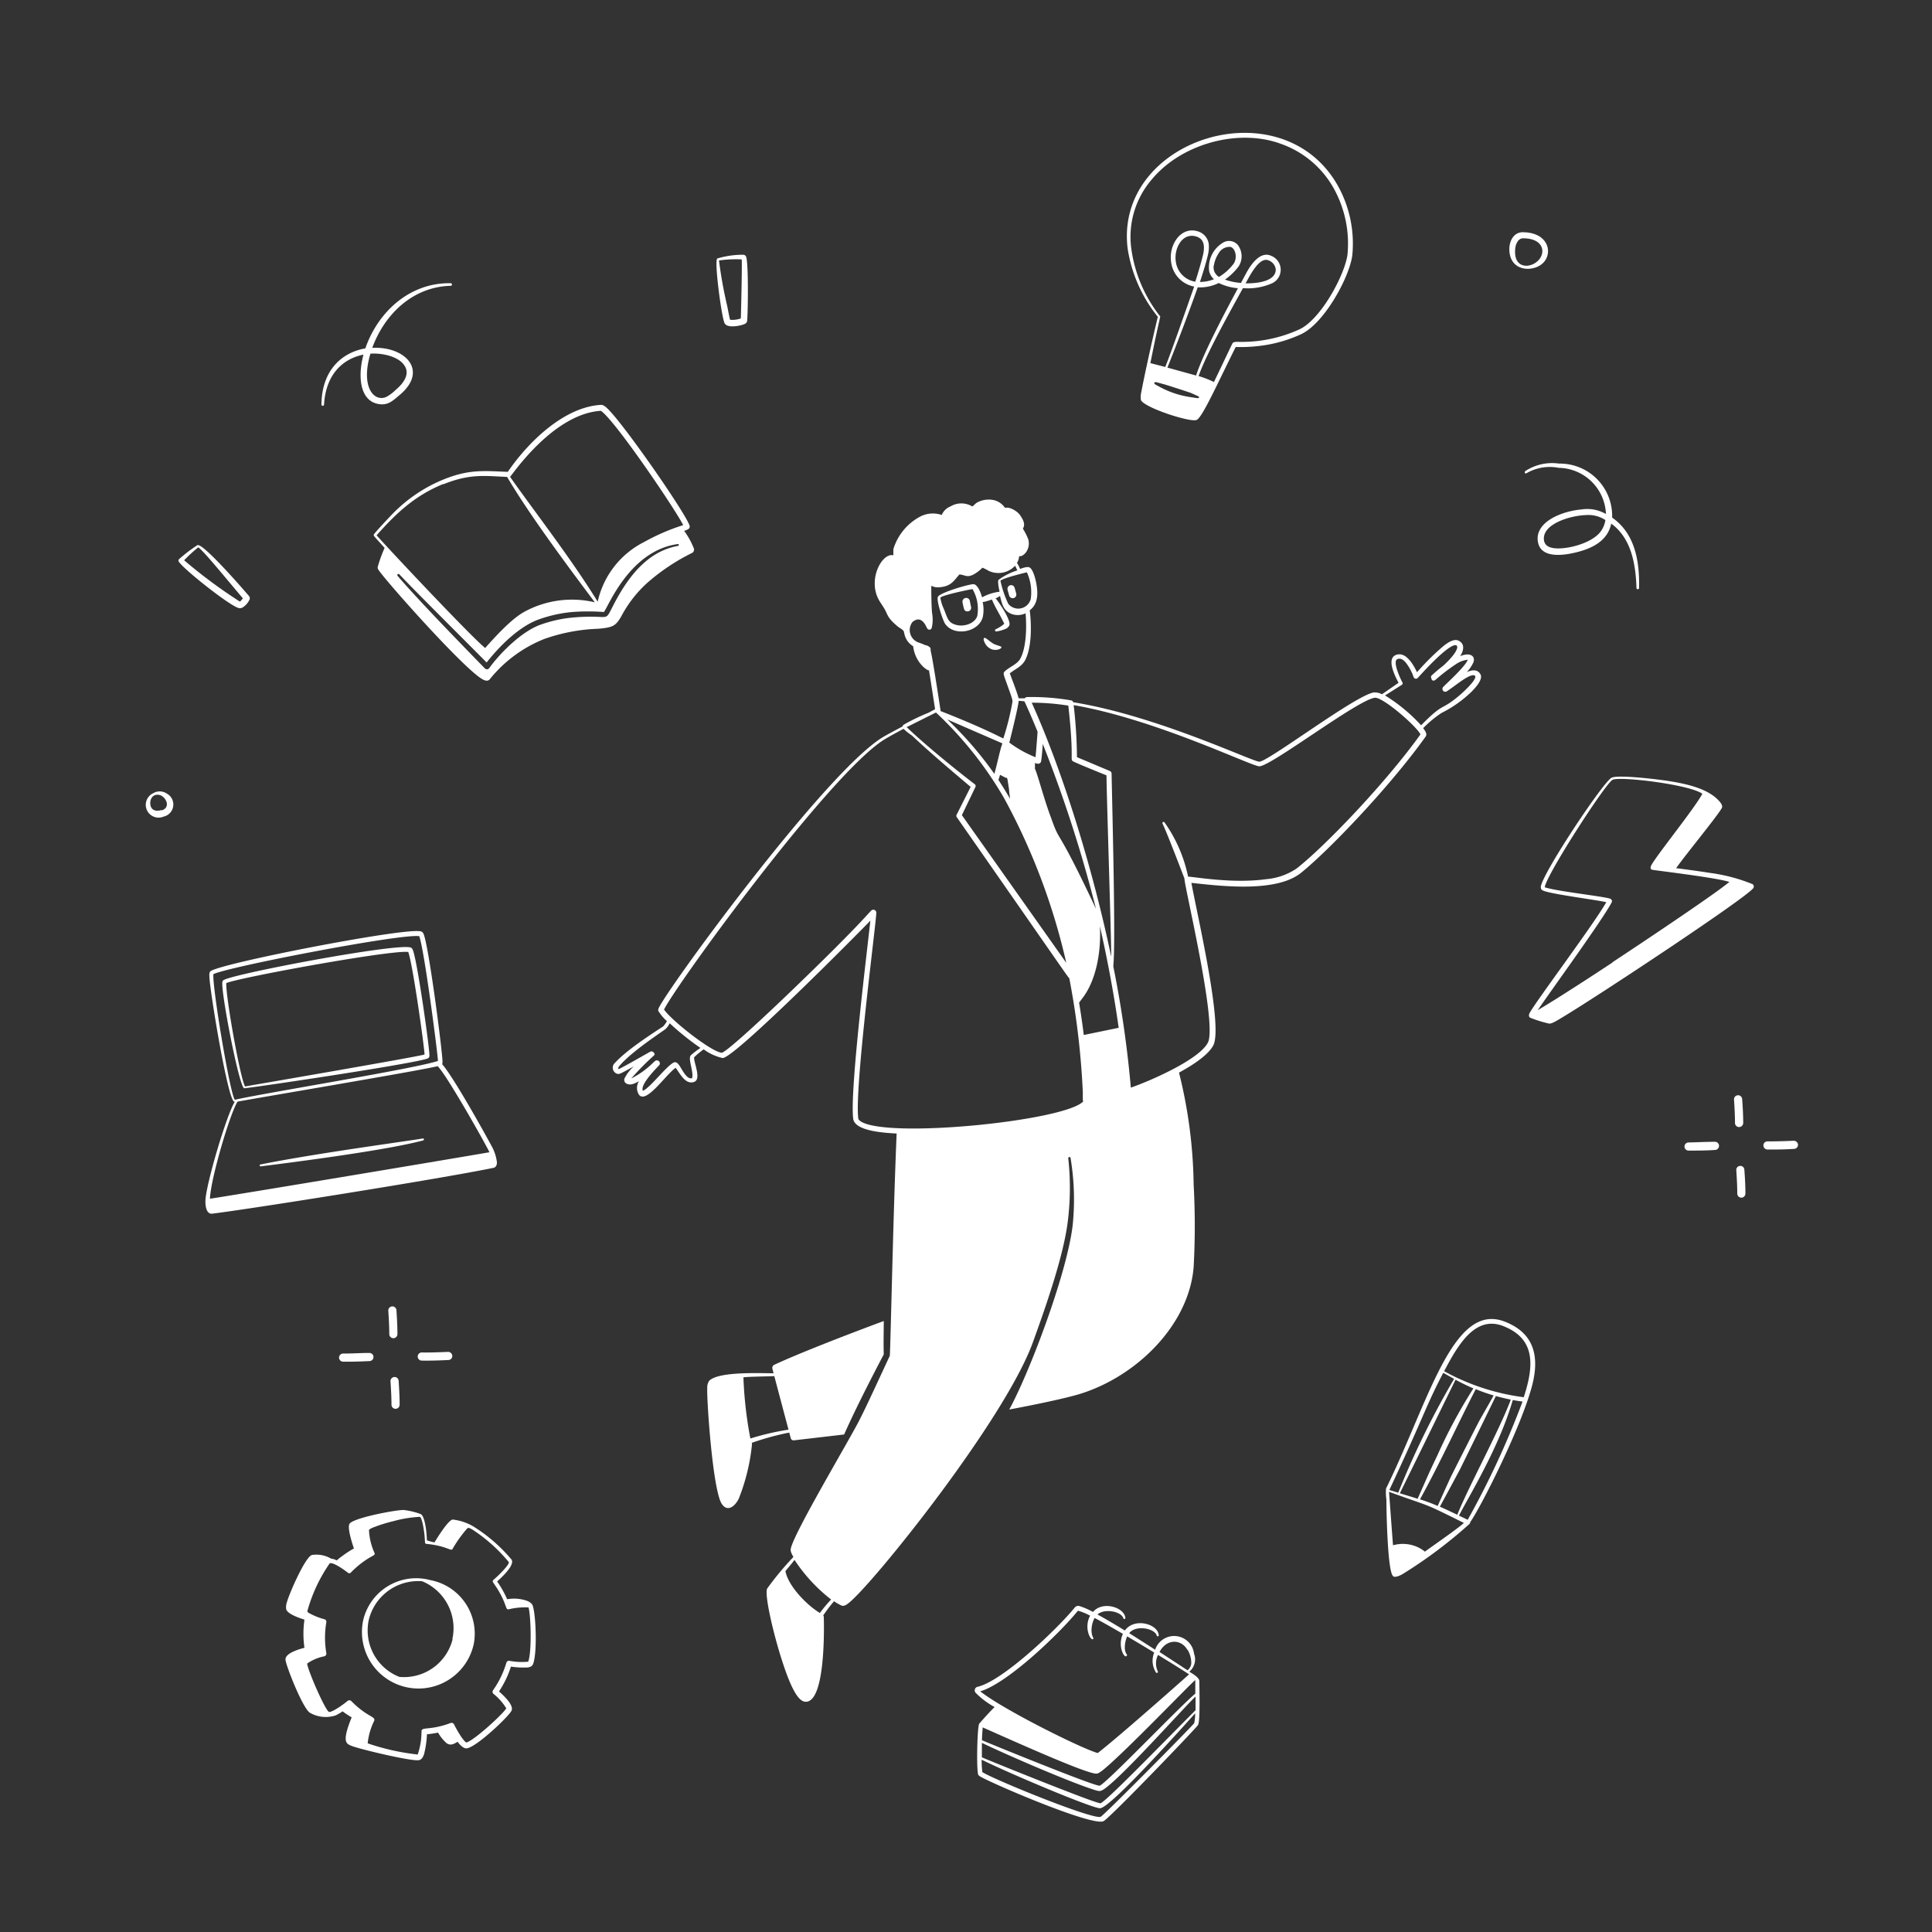 <svg xmlns:inkscape="http://www.inkscape.org/namespaces/inkscape" xmlns:sodipodi="http://sodipodi.sourceforge.net/DTD/sodipodi-0.dtd" xmlns="http://www.w3.org/2000/svg" xmlns:svg="http://www.w3.org/2000/svg" viewBox="0 0 250 250" id="svg20" sodipodi:docname="Image pro menu site8.svg" inkscape:version="1.1.1 (3bf5ae0d25, 2021-09-20)"><rect x="0" y="0" width="250" height="250" fill="#333333" stroke="none"/><defs id="defs24"></defs><g transform="matrix(0.625,0,0,0.625,0,0)" id="g18"><g transform="matrix(2,0,0,2,0,0)" id="g16"><g fill="#100259" id="g14"><g id="g835" transform="matrix(0.843,0,0,0.843,15.677,15.649)"><g id="g4284" transform="matrix(0.891,0,0,0.891,-0.492,30.741)"><path id="path2596" style="fill:#ffffff;fill-opacity:1;stroke-width:1.054" d="m 58.637,190.646 a 7.908,7.908 0 0 0 -7.652,6.047 8.221,8.221 0 0 0 16.059,3.531 7.929,7.929 0 0 0 -6.326,-9.309 7.908,7.908 0 0 0 -2.08,-0.27 z m -0.143,0.43 a 7.38,7.38 0 0 1 1.051,0.008 7.38,7.38 0 0 1 4.387,8.424 h 0.043 a 7.286,7.286 0 0 1 -7.74,5.482 7.254,7.254 0 0 1 -4.471,-8.191 7.38,7.38 0 0 1 6.73,-5.723 z" transform="matrix(0.948,0,0,0.948,-18.586,-18.553)"></path><path id="path12" style="fill:#ffffff;fill-opacity:1;stroke-width:1.054" d="m 56.744,180.725 c -1.359,0.043 -7.309,1.179 -7.773,2.029 -0.327,0.612 0.433,2.921 0.654,3.564 a 13.939,13.939 0 0 0 -1.635,1.055 c -1.054,0.749 -0.769,0.717 -0.959,0.633 a 2.33,2.33 0 0 0 -0.729,-0.211 4.217,4.217 0 0 0 -2.793,-0.527 c -0.97,0.316 -3.258,5.524 -3.627,6.863 a 2.109,2.109 0 0 0 -0.096,1.055 c 0.253,0.696 1.94,1.255 2.646,1.477 a 14.371,14.371 0 0 0 0,4.09 c -0.928,0.253 -2.857,0.823 -2.752,1.771 0.105,0.949 2.573,7.211 3.596,7.707 a 4.608,4.608 0 0 0 3.711,0.35 A 8.656,8.656 0 0 0 47.979,210 c 0.422,0.316 0.865,0.601 1.318,0.875 -0.327,0.812 -1.054,2.625 -0.822,3.447 0.116,0.432 0.464,0.569 0.949,0.748 1.339,0.485 8.55,2.215 9.646,2.025 0.411,-0.063 0.633,-0.497 0.76,-0.908 a 14.128,14.128 0 0 0 0.412,-2.855 16.058,16.058 0 0 0 1.613,-0.244 6.084,6.084 0 0 0 1.232,1.529 c 0.538,0.38 0.992,0.191 1.604,-0.199 0.295,0.38 0.738,0.906 1.213,0.959 1.191,0.137 6.115,-4.502 6.621,-5.451 0.422,-0.791 -1.117,-2.204 -1.803,-2.826 a 14.392,14.392 0 0 0 1.729,-3.605 12.188,12.188 0 0 0 2.299,0.127 c 0.348,0 0.749,-0.126 0.896,-0.453 0.643,-1.466 0.453,-7.023 0,-8.436 -0.063,-0.411 -0.539,-0.686 -0.887,-0.812 a 5.683,5.683 0 0 0 -2.857,-0.221 14.603,14.603 0 0 0 -1.455,-2.584 c 0.685,-0.622 2.563,-2.35 2.109,-3.162 a 23.28,23.28 0 0 0 -5.672,-4.902 7.76,7.76 0 0 0 -2.9,-0.939 c -0.675,0.095 -2.278,2.72 -2.637,3.311 -0.232,0 -1.054,-0.263 -1.117,-0.295 0,-0.759 -0.221,-3.5 -0.906,-3.816 a 10.828,10.828 0 0 0 -2.373,-0.58 c -0.047,-0.007 -0.116,-0.009 -0.207,-0.006 z m 2.475,0.996 c 0.221,0.095 0.422,1.054 0.475,1.35 0.39,2.109 0.126,2.543 0.432,2.574 3.005,0.295 3.617,1.127 3.828,0.758 a 18.409,18.409 0 0 1 2.035,-2.877 c 0.221,-0.221 0.211,-0.327 0.875,0.053 a 23.554,23.554 0 0 1 5.271,4.713 c 0.158,0.274 -1.213,1.728 -2.215,2.582 -0.348,0.306 0.148,0.443 1.055,2.172 0.907,1.729 0.697,2.215 1.182,2.109 a 10.069,10.069 0 0 1 2.857,-0.264 c 0.358,1.371 0.474,6.548 -0.053,7.887 a 9.489,9.489 0 0 1 -2.73,-0.127 0.39,0.39 0 0 0 -0.443,0.285 13.527,13.527 0 0 1 -1.93,3.984 0.39,0.39 0 0 0 0.062,0.539 7.887,7.887 0 0 1 1.855,2.107 c -0.527,0.865 -4.648,4.641 -5.787,4.957 -0.169,0 -0.634,-0.634 -0.75,-0.803 a 16.712,16.712 0 0 1 -1.053,-1.824 0.411,0.411 0 0 0 -0.518,-0.199 c -3.058,1.149 -4.217,0.473 -4.217,1.232 a 10.385,10.385 0 0 1 -0.549,3.344 33.56,33.56 0 0 1 -7.275,-1.625 9.489,9.489 0 0 1 0.928,-3.236 c 0.316,-0.706 -0.949,-0.506 -3.311,-2.91 a 0.411,0.411 0 0 0 -0.559,0 c -1.054,0.865 -2.425,1.707 -2.699,1.57 -0.538,-0.264 -3.014,-5.883 -3.162,-7.021 a 6.526,6.526 0 0 1 2.498,-1.055 0.411,0.411 0 0 0 0.295,-0.453 13.232,13.232 0 0 1 0,-4.512 0.369,0.369 0 0 0 -0.273,-0.422 9.721,9.721 0 0 1 -2.277,-0.918 c -0.232,-0.169 -0.211,-0.159 -0.189,-0.338 a 22.616,22.616 0 0 1 3.236,-6.885 c 0.569,-0.158 2.108,0.97 2.635,1.371 a 0.295,0.295 0 0 0 0.412,0 13.896,13.896 0 0 1 1.561,-1.391 c 1.603,-1.213 2.036,-1.055 1.898,-1.477 a 8.888,8.888 0 0 1 -0.803,-3.363 1.866,1.866 0 0 1 0.549,-0.316 21.836,21.836 0 0 1 3.025,-0.949 17.555,17.555 0 0 1 3.828,-0.623 z" transform="matrix(0.948,0,0,0.948,-18.586,-18.553)"></path></g><path id="path1387" style="fill:#ffffff;fill-opacity:1;stroke-width:0.796" d="m 113.709,178.648 a 0.565,0.565 0 0 0 -0.286,0.144 c -2.013,2.507 -8.803,9.016 -11.938,9.773 a 0.454,0.454 0 0 0 -0.286,0.733 9.908,9.908 0 0 0 2.34,1.759 c -0.796,0.796 -1.417,1.513 -1.878,2.03 -0.239,0.255 -0.366,5.125 -0.159,6.199 a 0.454,0.454 0 0 0 0.192,0.255 c 1.003,0.684 13.918,6.27 15.239,5.522 0.883,-0.501 11.429,-11.476 11.596,-11.81 0.255,-0.525 0.166,-4.027 0.15,-5.428 -0.064,-0.422 -0.85,-0.875 -1.232,-1.106 a 1.966,1.966 0 0 0 0.581,-2.22 2.459,2.459 0 0 0 -4.775,-0.478 c -1.019,-0.661 -2.126,-1.361 -3.184,-2.03 0.796,-1.058 3.136,-0.589 3.374,0.279 a 0.129,0.129 0 0 0 0.255,-0.04 c -0.119,-1.385 -3,-2.196 -4.162,-0.565 -1.027,-0.629 -2.301,-1.393 -3.367,-1.974 0.915,-0.796 2.961,-0.35 3.184,0.478 a 0.127,0.127 0 0 0 0.246,-0.047 c -0.103,-1.289 -2.769,-2.157 -3.979,-0.74 a 9.048,9.048 0 0 0 -1.592,-0.7 0.565,0.565 0 0 0 -0.318,-0.034 z m 0.063,0.582 a 6.908,6.908 0 0 1 1.496,0.613 c -0.796,1.48 0.056,3.104 0.358,2.873 0.167,-0.127 -0.135,-0.175 -0.183,-0.955 a 3.271,3.271 0 0 1 0.374,-1.639 c 1.098,0.573 2.387,1.32 3.478,1.949 -0.668,1.488 0.134,2.961 0.413,2.746 0.279,-0.215 -0.126,-0.168 -0.174,-0.948 a 3.35,3.35 0 0 1 0.286,-1.487 c 1.122,0.661 2.268,1.344 3.318,1.989 a 2.674,2.674 0 0 0 0.223,2.452 0.131,0.131 0 0 0 0.208,-0.159 2.332,2.332 0 0 1 0.04,-2.005 c 1.854,1.13 3.349,2.076 3.811,2.387 -0.087,0.08 -8.388,7.465 -11.213,9.662 -1.854,-0.485 -11.587,-5.316 -14.428,-7.576 3.39,-1.003 9.828,-7.211 11.993,-9.901 z m 11.869,3.814 c 0.613,0.01 1.207,0.348 1.573,0.994 h 0.033 a 3.183,3.183 0 0 1 0.445,1.591 1.162,1.162 0 0 1 -0.47,0.915 c -0.668,-0.446 -1.933,-1.273 -3.429,-2.244 0.435,-0.858 1.154,-1.268 1.849,-1.256 z m 2.544,4.71 a 0.223,0.223 0 0 1 0,0.071 v 1.592 c -1.775,1.425 -11.643,11.786 -11.802,11.292 -0.796,0 -13.728,-5.277 -14.388,-5.571 -0.016,-0.334 0.055,-1.226 0.087,-1.576 3.605,1.592 11.795,5.285 13.681,5.643 0.326,0.064 0.454,0.088 1.075,-0.405 2.65,-2.125 11.269,-11.142 11.348,-11.046 z m 0.031,2.012 v 1.681 c -4.297,4.305 -11.595,11.849 -11.73,11.419 -0.788,-0.048 -13.823,-5.316 -14.508,-5.634 v -1.775 c 3.303,1.592 10.863,4.839 13.728,5.746 0.732,0.239 0.796,0.207 1.178,0 2.189,-1.401 9.916,-10.108 11.332,-11.437 z m -0.047,2.062 a 5.173,5.173 0 0 1 -0.119,1.209 c -0.135,0.263 -10.95,11.197 -11.475,11.491 -0.796,0.454 -12.917,-4.472 -14.54,-5.475 a 12.264,12.264 0 0 1 -0.088,-1.527 c 3.486,1.719 13.625,6 14.556,5.96 1.361,-0.072 10.982,-10.902 11.667,-11.658 z"></path><path id="path1349" style="fill:#ffffff;fill-opacity:1;stroke-width:0.831" d="m 133.978,-2.247 c -7.543,0.135 -15.138,5.82 -14.1,14.208 a 17.623,17.623 0 0 0 3.703,8.38 c -1.088,4.559 -1.884,8.431 -2.017,9.203 a 2.492,2.492 0 0 0 -0.051,1.029 c 0.44,0.938 6.13,2.79 6.852,2.425 0.723,-0.365 2.599,-4.592 4.783,-8.952 a 19.185,19.185 0 0 0 3.995,-0.291 16.942,16.942 0 0 0 4.02,-1.271 c 2.807,-1.296 5.88,-6.843 6.295,-9.634 a 14.633,14.633 0 0 0 -1.835,-8.729 c -2.613,-4.531 -7.12,-6.448 -11.646,-6.368 z m 0.56,0.6 c 1.426,0.023 2.811,0.258 4.075,0.718 a 11.976,11.976 0 0 1 6.503,5.374 13.961,13.961 0 0 1 1.752,8.305 c -0.382,2.583 -3.322,7.948 -5.905,9.135 a 17.017,17.017 0 0 1 -7.532,1.529 c -0.282,0 -0.581,-8.31e-4 -0.689,0.198 -0.49,0.997 -1.387,2.923 -2.268,4.734 a 12.649,12.649 0 0 0 -1.885,-0.731 c 0.963,-2.757 4.003,-8.172 5.448,-10.797 a 7.308,7.308 0 0 0 3.654,-0.631 1.835,1.835 0 0 0 -0.157,-3.322 c -1.287,-0.631 -2.443,0.88 -3.115,2.151 -0.183,0.332 -0.391,0.723 -0.623,1.163 a 7.292,7.292 0 0 1 -1.968,-0.408 7.582,7.582 0 0 0 1.662,-1.594 2.3,2.3 0 0 0 -0.083,-2.658 1.42,1.42 0 0 0 -1.862,-0.257 3.546,3.546 0 0 0 -1.66,3.471 1.91,1.91 0 0 0 0.589,0.989 4.368,4.368 0 0 1 -1.718,0.332 c 0.332,-0.98 0.871,-2.75 1.012,-3.472 a 3.812,3.812 0 0 0 0.059,-1.254 1.894,1.894 0 0 0 -1.403,-1.503 c -2.018,-0.573 -3.505,1.662 -3.214,3.746 a 3.496,3.496 0 0 0 2.84,3.055 c -1.063,2.99 -2.725,7.816 -3.555,9.875 l -1.826,-0.474 c 1.171,-5.88 1.312,-5.739 1.146,-5.814 a 17.1,17.1 0 0 1 -3.497,-8.305 10.797,10.797 0 0 1 2.517,-8.429 c 2.79,-3.357 7.426,-5.197 11.703,-5.129 z m -6.749,12.04 c 0.14,0.003 0.285,0.023 0.435,0.065 1.005,0.274 1.13,1.072 0.955,2.077 -0.149,0.731 -0.689,2.566 -0.988,3.463 l 0.015,0.034 a 2.865,2.865 0 0 1 -2.417,-2.492 c -0.211,-1.505 0.644,-3.174 1.998,-3.146 z m 4.506,1.36 a 1.545,1.545 0 0 1 0.215,0 c 0.615,0.183 0.88,1.346 0.374,2.077 a 6.337,6.337 0 0 1 -1.786,1.611 1.354,1.354 0 0 1 -0.648,-1.403 h 0.017 a 3.862,3.862 0 0 1 0.597,-1.52 1.545,1.545 0 0 1 1.231,-0.765 z m 4.569,1.591 c 0.124,-0.002 0.247,0.026 0.371,0.088 a 1.337,1.337 0 0 1 0.831,1.105 c -0.017,1.451 -2.258,1.714 -3.705,1.694 0.518,-0.939 1.497,-2.873 2.503,-2.886 z m -5.8,2.845 a 6.594,6.594 0 0 0 2.358,0.64 c -1.395,2.599 -4.226,7.898 -5.14,10.721 l -3.522,-0.972 c 0.831,-2.043 2.665,-6.826 3.72,-9.857 h 0.017 a 5.174,5.174 0 0 0 2.566,-0.532 z m -7.775,12.172 c 0.13,0.002 0.389,0.08 0.949,0.235 0.083,0 2.658,0.83 3.397,1.088 0.955,0.432 1.012,0.433 1.012,0.549 0,0.133 -0.148,0.116 -0.829,0 a 11.403,11.403 0 0 1 -3.978,-1.271 c -0.581,-0.316 -0.74,-0.382 -0.682,-0.523 0.022,-0.053 0.053,-0.08 0.131,-0.078 z"></path><path id="path2572" style="fill:#ffffff;fill-opacity:1;stroke-width:0.902" d="m 55.206,31.154 c -4.51,0.253 -8.902,4.51 -11.446,8.226 -2.914,-0.108 -4.8,-0.369 -8.119,1.029 a 18.492,18.492 0 0 0 -6.206,4.311 c -0.271,0.28 -2.11,2.228 -2.137,2.381 -0.027,0.153 0.027,0.155 1.335,1.616 a 17.851,17.851 0 0 0 -0.849,2.344 0.514,0.514 0 0 0 0.1,0.361 c 0.911,1.371 10.247,11.898 12.683,13.378 0.334,0.207 0.731,0.351 0.974,0.053 a 16.363,16.363 0 0 1 6.702,-4.953 22.109,22.109 0 0 1 6.639,-1.253 c 1.804,-0.162 2.119,-0.342 2.814,-1.524 a 14.956,14.956 0 0 1 3.212,-4.132 25.374,25.374 0 0 1 5.492,-3.661 0.46,0.46 0 0 0 0.217,-0.525 9.751,9.751 0 0 0 -1.2,-2.182 c 0.325,-0.108 0.685,-0.207 0.685,-0.531 0,-0.902 -7.865,-12.287 -10.048,-14.434 -0.226,-0.226 -0.551,-0.523 -0.849,-0.505 z m -0.008,0.73 c 1.804,1.263 9.147,12.133 10.103,14.036 a 25.825,25.825 0 0 0 -4.781,2.065 10.825,10.825 0 0 0 -5.72,7.342 C 51.562,50.06 47.043,44.26 44.039,39.993 44.22,39.876 49.29,32.236 55.198,31.884 Z M 40.869,39.886 c 0.893,0.001 1.787,0.073 2.809,0.117 2.706,4.618 7.569,11.131 10.771,15.398 a 12.205,12.205 0 0 0 -8.722,1.2 c -1.597,0.902 -3.546,3.066 -4.746,4.41 -1.732,-1.389 -11.727,-12.033 -13.333,-13.837 2.472,-2.796 4.754,-4.897 8.191,-6.305 v 0.037 C 37.897,40.077 39.381,39.885 40.869,39.886 Z M 64.696,48.238 a 0.144,0.144 0 0 1 0.01,0.226 h 0.008 c -3.762,0.64 -6.161,3.771 -7.929,7.172 -0.785,1.515 -0.712,1.587 -1.542,1.569 a 23.201,23.201 0 0 0 -4.348,0.162 16.58,16.58 0 0 0 -3.103,0.777 c -2.291,0.812 -4.916,3.41 -6.315,5.34 a 0.352,0.352 0 0 1 -0.523,0.045 c -2.932,-3.022 -8.119,-8.327 -10.726,-11.376 -0.126,-0.135 0.091,-0.333 0.217,-0.189 1.687,1.804 6.043,6.125 10.716,10.825 1.579,-2.012 4.015,-4.447 6.423,-5.295 a 16.787,16.787 0 0 1 4.067,-0.902 25.789,25.789 0 0 1 3.907,0 c 0.532,-0.613 3.165,-7.577 9.137,-8.353 z"></path><path id="path1371" style="fill:#ffffff;fill-opacity:1;stroke-width:0.73" d="m 164.515,143.41 c -5.273,0.088 -8.163,11.173 -12.91,20.825 a 6.325,6.325 0 0 0 0.045,1.342 c 0,1.116 0.124,8.506 0.773,9.345 0.175,0.336 0.911,-6.1e-4 1.254,-0.212 a 57.203,57.203 0 0 0 8.2,-6.157 0.241,0.241 0 0 0 0.058,-0.182 c 1.357,-1.933 6.442,-12 7.675,-17.048 0.861,-3.575 0.008,-6.238 -3.377,-7.573 -0.601,-0.24 -1.172,-0.348 -1.718,-0.339 z m -0.013,0.58 c 0.48,-0.01 0.99,0.083 1.534,0.3 3.874,1.539 3.794,4.727 2.488,8.703 v 0.022 a 27.496,27.496 0 0 1 -9.783,-3.196 c 1.44,-2.727 3.167,-5.775 5.761,-5.829 z m -5.871,6.026 0.028,0.015 1.307,0.73 a 104.09,104.09 0 0 0 -6.858,13.978 l -1.093,-0.335 c 4.239,-9.032 4.435,-10.214 6.617,-14.387 z m 1.518,0.839 v 0.015 a 24.418,24.418 0 0 0 2.188,1.058 63.791,63.791 0 0 0 -4.42,8.214 c -1.226,2.561 -1.182,2.547 -2.43,5.341 -0.73,-0.233 -1.458,-0.453 -2.188,-0.672 0.788,-1.569 6.391,-13.037 6.85,-13.956 z m 2.48,1.168 c 0.73,0.306 1.46,0.554 2.189,0.773 -0.387,0.73 -1.519,2.669 -1.818,3.231 -0.299,0.562 -3.297,6.471 -3.508,6.923 -0.336,0.73 -1.255,2.766 -1.539,3.415 -0.733,-0.324 -1.439,-0.569 -2.178,-0.814 -7.8e-4,0.001 -0.002,0.003 -0.003,0.004 l -0.03,-0.015 c 0.011,0.004 0.021,0.007 0.032,0.011 2.37,-4.252 4.783,-9.54 6.854,-13.529 z m 2.466,0.846 c 0.671,0.19 1.379,0.35 1.831,0.438 -1.335,3.648 -5.18,10.673 -6.567,14.139 -1.239,-0.58 -1.539,-0.733 -2.143,-0.987 l -0.001,0.001 -0.03,-0.015 c 0.011,0.005 0.02,0.009 0.031,0.013 0.446,-0.811 2.275,-4.209 2.501,-4.646 0.343,-0.678 4.166,-8.491 4.377,-8.944 z m 2.078,0.489 c 0.409,0.073 0.811,0.138 1.197,0.189 a 105.783,105.783 0 0 1 -6.734,14.518 l -1.073,-0.511 c 1.189,-2.335 4.91,-8.324 6.61,-14.197 z m -15.195,11.271 c 5.464,1.999 3.778,1.131 9.191,3.823 -0.569,0.54 -2.706,2.035 -4.785,3.516 v 0.015 a 3.83,3.83 0 0 0 -0.73,-0.482 4.377,4.377 0 0 0 -3.188,-0.305 c -0.073,-0.868 -0.488,-6.515 -0.488,-6.567 z"></path><path style="fill:#ffffff;fill-opacity:1" d="m 36.467,148.447 a 0.5,0.5 0 0 0 0.48,-0.52 0.52,0.52 0 0 0 -0.52,-0.48 c -1.21,0.05 -2.22,0.09 -3.23,0.07 a 0.5,0.5 0 0 0 0,1 c 1.07,0.02 2.19,-0.02 3.27,-0.07 z" id="path1411"></path><path style="fill:#ffffff;fill-opacity:1" d="m 29.087,142.397 c 0.06,0.92 0.12,1.91 0.12,2.87 a 0.51,0.51 0 0 0 0.5,0.5 0.5,0.5 0 0 0 0.5,-0.5 c 0,-1 -0.06,-2 -0.12,-2.94 a 0.501,0.501 0 0 0 -1,0.07 z" id="path1407"></path><path style="fill:#ffffff;fill-opacity:1" d="m 26.767,148.577 a 0.5,0.5 0 0 0 0,-1 c -1.21,0 -2.22,0.09 -3.22,0.07 a 0.51,0.51 0 0 0 -0.51,0.5 0.5,0.5 0 0 0 0.5,0.5 c 1.03,0.02 2.16,-0.02 3.23,-0.07 z" id="path1403"></path><g id="g4290" transform="translate(12.218,6.808)"><path style="fill:#ffffff;fill-opacity:1" d="m 189.46,114.71 c -1,0.05 -2.11,0.08 -3.22,0.08 a 0.49,0.49 0 0 0 -0.51,0.49 0.51,0.51 0 0 0 0.5,0.51 c 1.14,0 2.06,0 3.27,-0.08 a 0.5,0.5 0 0 0 0.48,-0.52 0.53,0.53 0 0 0 -0.52,-0.48 z" id="path1413"></path><path style="fill:#ffffff;fill-opacity:1" d="m 183.25,112.53 c 0,-1 -0.06,-2 -0.13,-2.94 a 0.501,0.501 0 1 0 -1,0.07 c 0.06,0.92 0.12,1.91 0.12,2.87 a 0.5,0.5 0 0 0 0.5,0.5 0.51,0.51 0 0 0 0.51,-0.5 z" id="path1409"></path><path style="fill:#ffffff;fill-opacity:1" d="m 179.76,114.84 c -1.2,0 -2.21,0.07 -3.22,0.08 a 0.5,0.5 0 0 0 0,1 c 1.08,0 2.2,0 3.28,-0.08 a 0.501,0.501 0 0 0 -0.06,-1 z" id="path1405"></path><path style="fill:#ffffff;fill-opacity:1" d="m 182.86,117.8 a 0.49,0.49 0 0 0 -0.46,0.53 c 0.06,0.92 0.12,1.91 0.12,2.87 a 0.5,0.5 0 0 0 0.5,0.5 0.5,0.5 0 0 0 0.5,-0.5 c 0,-1 -0.06,-2 -0.13,-2.94 a 0.49,0.49 0 0 0 -0.53,-0.46 z" id="path1401"></path></g><path style="fill:#ffffff;fill-opacity:1" d="m 29.357,151.067 c 0.07,1.07 0.12,2 0.12,2.87 a 0.5,0.5 0 0 0 0.5,0.5 0.5,0.5 0 0 0 0.5,-0.5 c 0,-0.93 -0.05,-1.85 -0.12,-2.94 a 0.501,0.501 0 0 0 -1,0.07 z" id="path1399"></path><path id="path1367" style="fill:#ffffff;fill-opacity:1;stroke-width:1" d="m 168.395,9.951 c -1.16,0 -1.721,1.18 -1.641,2.31 0.18,2.69 3.211,2.609 4.281,1.319 1.07,-1.32 0.35,-3.619 -2.64,-3.629 z m 0.059,0.748 c 1.61,0 2.351,0.75 2.351,1.58 -0.04,1.89 -3.481,2.871 -3.351,-0.069 0,-0.66 0.31,-1.522 1,-1.512 z"></path><path id="path1363" style="fill:#ffffff;fill-opacity:1;stroke-width:1" d="m 172.27,38.309 a 6,6 0 0 0 -3.407,0.878 c -0.37,0.18 -0.201,0.45 -0.041,0.38 a 5.71,5.71 0 0 1 3.999,-0.68 5.9,5.9 0 0 1 5.791,5.67 4.56,4.56 0 0 0 -2.999,-0.561 c -2.51,0.22 -5.79,1.581 -5.35,4.001 0.36,2 3,1.729 5,1.189 2,-0.54 3.589,-1.519 3.999,-3.449 2.43,1.77 2.999,4.869 3.099,7.899 a 0.16,0.16 0 0 0 0.32,0 c 0.07,-3.39 -0.54,-6.71 -3.31,-8.64 a 6.42,6.42 0 0 0 -6.509,-6.63 6,6 0 0 0 -0.593,-0.057 z m 3.894,6.378 a 3.82,3.82 0 0 1 2.379,0.609 3.14,3.14 0 0 1 -0.6,1.439 c -1.13,1.48 -4.329,2.251 -5.809,2.001 -0.55,-0.09 -1.001,-0.319 -1.121,-0.889 -0.36,-2 3.092,-3.09 5.152,-3.16 z"></path><path id="path2592" style="fill:#ffffff;fill-opacity:1;stroke-width:1" d="m 36.514,16.214 c -4.889,0.015 -8.72,3.573 -10.246,8.003 -2.67,0.46 -5.321,2.46 -5.391,6.85 a 0.163,0.163 0 1 0 0.32,0.059 c 0.22,-3.88 2.48,-5.681 4.84,-6.141 -0.67,2.46 -0.561,5.66 1.869,6.07 1.16,0.19 1.731,-0.41 2.571,-1.11 3.59,-3 0.69,-6.001 -3.36,-5.791 1.51,-4.14 4.999,-7.509 9.629,-7.619 a 0.16,0.16 0 0 0 0,-0.32 c -0.078,-0.002 -0.156,-0.002 -0.233,-0.002 z m -9.338,8.64 c 1.474,-0.027 3.461,0.457 4.033,1.723 0.35,0.77 -0.001,1.72 -1.241,2.76 a 4.9,4.9 0 0 1 -1.139,0.848 c -1.5,0.64 -3.159,-1.208 -1.939,-5.318 0.093,-0.006 0.189,-0.011 0.287,-0.013 z"></path><path id="path2588" style="fill:#ffffff;fill-opacity:1;stroke-width:1" d="m 5.708,48.37 c -0.029,-3.57e-4 -0.052,0.005 -0.072,0.017 a 18.27,18.27 0 0 0 -2.23,1.701 0.27,0.27 0 0 0 -0.091,0.2 c -0.02,0.52 5.799,5.179 7.239,5.759 a 0.68,0.68 0 0 0 0.621,0 2.28,2.28 0 0 0 0.88,-1 0.41,0.41 0 0 0 -0.059,-0.398 c -0.465,-0.552 -5.398,-6.267 -6.287,-6.278 z m 0.046,0.278 c 0.73,0.53 3.19,3.569 5.47,6.259 a 1.77,1.77 0 0 1 -0.359,0.409 62.05,62.05 0 0 1 -6.85,-5.079 17,17 0 0 1 1.739,-1.589 z"></path><path id="path2584" style="fill:#ffffff;fill-opacity:1;stroke-width:1" d="m 72.636,12.72 a 10.81,10.81 0 0 0 -3.149,0.459 c -0.41,0.25 0.538,7.291 0.898,7.951 0.29,0.59 1.64,0.37 2.23,0.18 0.31,-0.1 0.511,-0.209 0.541,-0.509 0.09,-0.75 0.19,-7.25 -0.15,-7.88 a 0.38,0.38 0 0 0 -0.37,-0.2 z m -1.082,0.554 a 14.64,14.64 0 0 1 0.932,0.017 c 0.06,0.74 -0.099,7.149 -0.109,7.249 a 3,3 0 0 1 -1.321,0.161 c -0.07,-0.23 -0.189,-0.85 -0.339,-1.63 a 53.63,53.63 0 0 1 -1.021,-5.65 14.64,14.64 0 0 1 1.858,-0.146 z"></path><path id="path2580" style="fill:#ffffff;fill-opacity:1;stroke-width:1" d="m 0.971,78.623 a 1.56,1.56 0 0 0 -0.759,0.222 1.571,1.571 0 0 0 1.28,2.869 1.52,1.52 0 0 0 0.421,-2.81 1.56,1.56 0 0 0 -0.941,-0.282 z m -0.248,0.406 c 0.11,-5.66e-4 0.229,0.017 0.359,0.057 0.73,0.27 1.32,1.499 0.17,1.869 v -0.05 c -0.7,0.22 -1.121,0.001 -1.291,-0.339 -0.28,-0.621 -0.008,-1.534 0.761,-1.538 z"></path><g id="g4280" transform="matrix(0.766,0,0,0.766,0.18,34.229)"><path id="path1415" style="fill:#ffffff;fill-opacity:1;stroke-width:1.054" d="m 62.162,107.021 c -5.591,0.112 -29.083,4.604 -30.621,5.598 a 0.38,0.38 0 0 0 -0.178,0.254 c -0.358,1.276 2.731,17.397 3.648,18.029 0.137,0.105 29.869,-4.302 31.145,-5.082 a 0.517,0.517 0 0 0 0.211,-0.455 c 0,-1.36 -1.783,-14.128 -2.637,-17.312 -0.105,-0.39 -0.211,-0.779 -0.453,-0.916 -0.151,-0.091 -0.537,-0.127 -1.115,-0.115 z m 0.277,0.812 c 0.135,0.002 0.251,0.008 0.344,0.019 0.717,1.845 2.635,15.362 2.762,17.344 -1.466,0.432 -30.133,5.356 -30.238,5.377 -0.105,0.021 -0.116,0.149 -0.338,-0.516 -0.928,-2.783 -3.016,-14.551 -2.963,-16.934 1.961,-0.889 26.234,-5.349 30.434,-5.291 z" transform="matrix(0.948,0,0,0.948,-18.586,-18.553)"></path><g id="g4274"><path d="m 46.36,101.67 a 0.6,0.6 0 0 0 0.07,-0.33 c 0,-1.59 -2.28,-19.24 -3.09,-20.65 A 0.69,0.69 0 0 0 42.73,80.36 C 39.38,79.95 11.12,85.47 9.26,86.76 9,86.94 9.04,87.39 9.07,87.87 c 0.16,2.63 3,19.93 4,19.83 0.11,0 0.07,-0.08 -0.19,0.45 -1.56,3.21 -4.52,13.49 -4.46,15.56 0,0.87 0.2,2 1.06,1.94 6.17,-0.76 36.42,-5.56 45.12,-7.35 0.34,-0.07 0.56,-0.38 0.55,-0.89 a 7,7 0 0 0 -0.76,-2.43 c -1.22,-2.29 -6.28,-11.36 -8.03,-13.31 z m -33.23,5.72 c -0.78,-1 -3.65,-18.23 -3.43,-20.14 2.2,-1.14 30.08,-6.53 33,-6.09 0.8,2.2 2.87,18.09 3,20 -3.54,1.22 -28.05,5.18 -32.57,6.23 z m 0.44,0.3 c 0.84,-0.21 29.45,-5 32.07,-5.69 1.43,1.33 7.89,12.82 8.31,13.8 -5.74,1 -39.79,6.69 -44.8,7.45 0.07,-3.03 3.18,-13.62 4.42,-15.56 z" id="path8" style="fill:#ffffff;fill-opacity:1"></path><path style="fill:#ffffff;fill-opacity:1" d="m 17.33,118.06 c 0.87,-0.13 19.33,-2.35 26,-4.16 a 0.16,0.16 0 0 0 -0.08,-0.31 c -1.31,0.27 -17.29,2.4 -25.94,4.16 a 0.16,0.16 0 1 0 0.02,0.31 z" id="path10"></path></g></g><g id="g1605" transform="translate(-1.133,13.217)"><g id="g1735" transform="matrix(0.899,0,0,0.899,11.239,10.458)"><g id="g1727"><path d="m 70.77,150.1 a 36.33,36.33 0 0 1 5.11,-1.4 l 0.21,0.77 a 0.39,0.39 0 0 0 0.42,0.29 l 6.87,-0.8 c 1.89,-4.31 5.36,-10.84 5.41,-10.94 -0.05,-1.63 0,-3 0,-4.56 -3.93,1.46 -11.2,4.23 -15,6 a 0.49,0.49 0 0 0 -0.21,0.53 c 0,0 0.07,0.25 0.16,0.61 -1.86,0 -7.43,-0.27 -8.77,1 a 1.56,1.56 0 0 0 -0.29,1 c -0.08,1.38 0.61,12.1 1.71,15.25 0.57,1.65 1.77,1.47 2.59,-0.11 a 27.29,27.29 0 0 0 1.81,-7.43 c 0,-0.13 -0.03,-0.12 -0.02,-0.21 z m -1.15,-8.95 c 1.22,-0.1 1.6,-0.08 4.22,-0.16 0.47,1.78 1.44,5.44 1.94,7.31 a 35.92,35.92 0 0 0 -5.21,1.21 54.65,54.65 0 0 1 -0.95,-8.36 z m 46.44,-37.7 z" id="path2" style="fill:#ffffff;fill-opacity:1"></path><path d="m 162.81,53.63 c 0.25,-0.35 -0.07,-0.8 -0.34,-1.15 a 15.07,15.07 0 0 1 2.53,-2.09 16.27,16.27 0 0 0 4.19,-3 c 0.51,-0.53 1.47,-1.62 1.11,-2.26 -0.36,-0.64 -1,-0.68 -1.87,-0.31 a 4.87,4.87 0 0 0 0.91,-1.35 c 0.28,-0.78 -0.38,-1.41 -1.81,-0.83 0.52,-0.83 0.64,-1.7 -0.24,-2.12 -0.71,-0.34 -1.75,0.47 -2.35,1 a 34.1,34.1 0 0 0 -3.31,3.32 C 161,43.52 160,42 158.75,42.48 c -1.25,0.48 -0.28,2.63 0.36,3.8 l -2.27,1.57 a 2.11,2.11 0 0 0 -1.12,-0.25 c -2.58,0.44 -14.43,9.46 -15.63,9.46 -0.92,0 -14.06,-6.3 -25.42,-8.12 a 0.38,0.38 0 0 0 -0.31,-0.26 32,32 0 0 0 -6,-0.45 0.42,0.42 0 0 0 -0.31,0.17 h -0.84 c -0.2,-0.81 -0.94,-2.68 -1.2,-3.4 0.68,-0.59 1.62,-0.89 2.11,-1.84 0.9,-1.76 0.86,-4.82 0.61,-6.78 1.13,-0.86 1.16,-2.24 0.9,-3.65 -0.1,-0.57 -0.41,-1.86 -0.89,-2.18 -0.27,-0.18 -0.84,0 -1.33,0.18 -0.49,-1.14 -0.49,-0.62 -0.29,-1.08 a 1.94,1.94 0 0 0 0.16,-0.67 c 0.53,0.16 1.63,-0.9 1.25,-2.3 a 8.88,8.88 0 0 0 -0.73,-1.44 c 0.14,-0.34 0.44,-0.75 -0.5,-2 a 3,3 0 0 0 -1.51,-0.88 h -0.46 a 2.55,2.55 0 0 0 -1.38,-1 3.33,3.33 0 0 0 -2.5,0.35 c -0.2,0.15 -0.36,0.35 -0.56,0.49 a 2.89,2.89 0 0 0 -3,0 2.11,2.11 0 0 0 -1.18,1.16 3.73,3.73 0 0 0 -3,0.25 7.52,7.52 0 0 0 -3.6,4.39 7.46,7.46 0 0 0 0,0.85 H 90 c -1.5,-0.22 -3.41,3.34 -1.88,6.11 0.18,0.33 0.41,0.64 0.63,1 0.64,1 0.39,1.3 1.82,2.52 0.42,0.36 0.49,0.33 0.75,0.55 0.26,0.22 0.16,0.11 0.31,0.67 a 2.57,2.57 0 0 0 1.18,1.59 4.6,4.6 0 0 0 1.19,2.62 3.09,3.09 0 0 0 0.73,0.6 0.55,0.55 0 0 0 0.24,0.07 c 0.3,1.86 0.67,4.28 0.83,5.31 l -0.89,0.48 A 28.67,28.67 0 0 0 91.52,52 0.42,0.42 0 0 0 91.35,52.25 c -1.06,0.56 -2.06,1.09 -2.63,1.43 C 80.78,58.39 58.23,89.44 58,90.86 a 0.42,0.42 0 0 0 0,0.25 6.52,6.52 0 0 0 1.17,1.39 3.88,3.88 0 0 1 -0.5,0.71 c -2,1.31 -5,3.26 -6.61,5 a 0.87,0.87 0 0 0 0.29,1.47 c 0.3,0.1 0.35,0.07 2.3,-1 a 5.44,5.44 0 0 0 -1.29,1.68 c -0.13,0.55 0.37,0.87 1,0.77 a 3.47,3.47 0 0 0 1,-0.44 1.72,1.72 0 0 0 0,1.87 c 1,1.26 3.62,-2.71 5,-3.69 0.56,0.71 1.32,2.37 2.53,1.93 1.05,-0.39 -0.1,-2.7 0,-3.37 a 11.77,11.77 0 0 1 1.3,-1.08 6.92,6.92 0 0 0 2.59,1.19 c 1.65,0 18.87,-17.38 20.18,-18.77 -0.47,4.42 -2.84,23.39 -2.34,27.08 0.23,1.67 4.24,1.91 5.93,2 -0.51,12 -0.85,30.18 -0.94,30.37 -2.65,5.71 -3.37,7.27 -4.26,9 -1.62,3.1 -8.44,14.54 -9.21,17.14 -0.11,0.41 -0.12,0.57 0.31,1.33 A 41.69,41.69 0 0 0 72.87,170 c -0.55,1 1.81,10.32 3.48,13.62 0.38,0.74 1,1.88 1.83,1.85 2.5,-0.09 2.49,-9.07 2.42,-11.58 a 0.32,0.32 0 0 0 -0.08,-0.21 19.89,19.89 0 0 1 1.48,-1.94 7.49,7.49 0 0 0 1,0.58 c 0.34,0.15 0.72,-0.11 1,-0.34 3.33,-2.62 21.29,-25 25.14,-35.56 1.75,-4.82 4.08,-11.48 4.74,-16.2 a 36.93,36.93 0 0 0 0.11,-9 0.16,0.16 0 0 1 0.32,0 34.36,34.36 0 0 1 0.29,9.11 c -0.74,6.55 -5.91,20.2 -8.67,25.22 2.38,-0.44 7.22,-1.4 9.56,-2.1 7.8,-2.37 15,-9.44 15.63,-17.38 a 103.18,103.18 0 0 0 0,-11.23 66.23,66.23 0 0 0 -2,-15.31 c 2.12,-1.15 4.06,-2.5 4.69,-3.74 1.35,-2.65 -2.22,-17.9 -3,-22.18 4.27,0.47 11.54,1.32 14.93,-1.33 3.88,-3.12 12.26,-11.9 17.07,-18.65 z M 80.06,173.34 c -1.8,-1.09 -4.32,-3.68 -4.7,-5.71 0.41,-0.52 0.84,-1 1.24,-1.54 a 22.3,22.3 0 0 0 5,5.41 20.26,20.26 0 0 0 -1.54,1.84 z m 79.5,-126.78 a 0.24,0.24 0 0 0 0.08,-0.32 c -0.35,-0.65 -1.4,-2.94 -0.67,-3.2 0.42,-0.16 0.79,0.1 1.1,0.45 a 6.79,6.79 0 0 1 1.09,2 0.34,0.34 0 0 0 0.59,0.11 c 1,-1.11 3.34,-3.64 4.66,-4.32 1,-0.52 1.24,0.44 -1.21,2.68 a 21,21 0 0 0 -1.62,1.37 0.23,0.23 0 0 0 0,0.27 c 0,0.26 0.21,0.55 0.57,0.28 a 26.3,26.3 0 0 1 2.75,-2.11 3.6,3.6 0 0 1 1.66,-0.64 c -0.3,0.92 -3.09,3.42 -3.33,3.7 a 0.39,0.39 0 0 0 0.51,0.59 c 1.11,-0.72 3.05,-2.4 3.72,-2.15 0.67,0.25 -1.32,2.11 -1.82,2.55 -2.87,2.49 -2.13,0.89 -5.45,4.27 a 23,23 0 0 0 -4.93,-4.08 z m -43.45,47.83 c -0.17,-1.38 -0.38,-2.87 -0.64,-4.42 l 0.43,-0.57 c 2,-2.57 2.6,-6.66 2.41,-9.87 1.07,4.69 1.92,9.3 2.57,13.88 z M 101.24,60.15 c -2.63,-2 -6.86,-5.45 -9.32,-7.81 l 4,-2 a 50.86,50.86 0 0 1 9.33,11.74 87.39,87.39 0 0 1 8.47,22.45 L 99.46,64.36 101.32,60.5 a 0.31,0.31 0 0 0 -0.08,-0.35 z M 108,48.81 c 0.06,0.11 0.75,1.58 1.8,4.15 0,0.11 -0.19,2.61 -0.28,3.49 a 15.57,15.57 0 0 1 -3.58,-2 c 0.22,-0.87 1.21,-4.82 1.28,-5.71 z m -3.55,10.74 c 0.07,-0.18 0.14,-0.42 0.22,-0.7 l 0.67,0.35 c 0.38,0.25 0.23,-0.51 0.57,1.69 0,0.37 0.1,0.78 0.12,1.23 -0.46,-0.83 -1.03,-1.72 -1.57,-2.57 z m -0.56,-0.84 a 49.55,49.55 0 0 0 -6.42,-7.42 l 7.53,3.27 c -0.29,0.69 -0.71,2.8 -1.1,4.15 z m 7.69,5.86 c -1,-2.73 -1.77,-5.78 -2.15,-6.58 a 4.16,4.16 0 0 0 0,-0.75 1.68,1.68 0 0 0 0.45,0.1 0.4,0.4 0 0 0 0.4,-0.34 c 0.08,-0.33 0.21,-2 0.23,-2.37 a 182.27,182.27 0 0 1 7.27,22.53 C 112.13,65.14 113,68.62 111.59,64.57 Z m 8.27,19.09 C 117.57,72.73 113.56,59.1 109,49 a 31.67,31.67 0 0 1 5,0.4 c 0.85,7.6 0.14,7.34 0.71,7.64 0.57,0.3 4,1.68 4.51,1.89 -0.05,0.77 0.67,22.79 0.64,24.73 z M 108.34,31.19 a 6.54,6.54 0 0 1 0.53,3.64 1.76,1.76 0 0 1 -3.07,0.67 14.4,14.4 0 0 1 -1.07,-3.15 C 105,32 107.88,31.3 108.34,31.19 Z m -13.76,10 A 11.38,11.38 0 0 0 93.46,40.75 1.81,1.81 0 0 1 92.7,37.99 c 0.63,-0.53 1.2,-0.5 1.72,0.29 0.33,0.61 0.32,0.66 0.47,0.72 a 0.33,0.33 0 0 0 0.45,-0.21 4.91,4.91 0 0 0 0.07,-1.91 c -0.12,-0.69 -0.14,-3.75 -0.12,-3.85 a 1.84,1.84 0 0 0 0.95,0.21 c 1.81,-0.07 2.17,-1 2.89,-1.76 0.83,0.08 1,0.48 1.94,0 a 5.54,5.54 0 0 0 1.2,-0.92 5.83,5.83 0 0 1 0.83,0.42 3.11,3.11 0 0 0 3.63,-0.69 c 0.11,0.21 0.21,0.42 0.3,0.64 a 8.68,8.68 0 0 0 -2.56,1.29 c -0.17,0.21 0.08,1.35 0.14,1.62 a 6.77,6.77 0 0 0 -2.39,0.77 c -0.15,-0.52 -0.48,-1.49 -1,-1.76 a 0.82,0.82 0 0 0 -0.48,0 c -0.9,0.14 -4.13,1.11 -4.52,1.64 -0.34,0.37 0.63,3.23 0.93,3.7 1.15,1.78 4.52,1.26 5.15,-0.82 a 4.86,4.86 0 0 0 0,-2.12 c 0.29,0 1.16,-0.31 1.26,-0.34 0.69,1.55 0.89,1.64 1.69,3.31 -0.11,0.09 -0.29,0.24 -0.44,0.34 -0.71,0.47 -0.86,0.39 -0.82,0.59 a 0.17,0.17 0 0 0 0.19,0.12 4.89,4.89 0 0 0 1.22,-0.34 1,1 0 0 0 0.54,-0.48 c 0.28,-0.63 -1.27,-3 -1.88,-3.71 0.12,0 0.4,-0.2 0.61,-0.31 0.28,1.12 0.47,2 1.55,2.44 a 2.48,2.48 0 0 0 1.94,-0.08 c 0.16,1.76 0.13,4.62 -0.71,6.18 -0.43,0.81 -1.49,1.12 -2.17,1.79 -0.2,0.19 -0.07,0.46 0,0.75 1.11,3.09 1.13,3.08 1.07,3.48 a 35.87,35.87 0 0 1 -1.23,4.9 c -0.25,-0.11 -3.06,-1.6 -8.56,-3.74 -0.17,-1.13 -1.08,-7.16 -1.37,-8.27 0.02,-0.39 -0.03,-0.48 -0.61,-0.74 z m 7,-4.08 c -0.32,1.09 -1.83,1.56 -2.91,1.26 -1.08,-0.3 -1.15,-0.85 -1.66,-2.15 a 5.65,5.65 0 0 1 -0.49,-1.57 c 0.33,-0.36 3.94,-1.1 4.39,-1.17 a 5.4,5.4 0 0 1 0.67,3.58 z M 62.45,97.15 c -0.38,0.37 0.13,1.58 0.21,2.63 0,0.09 0,0.48 -0.06,0.51 -0.55,0.18 -1.06,-0.65 -1.37,-1.15 -0.31,-0.5 -0.62,-1.18 -1.11,-1 -1,0.47 -3.32,3.55 -4.23,3.87 -0.46,-0.88 2.17,-3.39 2.26,-3.53 a 0.41,0.41 0 0 0 -0.38,-0.62 c -0.18,0 -0.3,0.16 -0.58,0.41 A 11.57,11.57 0 0 1 54.3,100.33 35.48,35.48 0 0 1 57.39,97.2 0.43,0.43 0 0 0 57.5,97 c 0,0 -0.21,-0.53 -0.62,-0.32 -0.58,0.32 -3.4,1.95 -4.29,2.37 -0.12,-0.08 -0.05,-0.2 0,-0.32 C 54,97 57.1,94.9 59,93.57 a 3.06,3.06 0 0 0 0.55,-0.78 36.82,36.82 0 0 0 4.2,3.37 11.6,11.6 0 0 0 -1.3,0.99 z m 23.27,9.09 c -0.22,-0.14 -0.38,-0.27 -0.41,-0.45 -0.55,-4.08 2.51,-27.2 2.46,-28.11 a 0.4,0.4 0 0 0 -0.41,-0.4 c -0.51,0 0.39,0 -12.35,12.2 -0.84,0.79 -7.26,6.93 -8.33,7.34 -1.47,-0.11 -7,-4.52 -7.9,-5.91 1.74,-3.52 22.84,-32.48 30.14,-36.91 0.56,-0.34 1.52,-0.87 2.57,-1.43 a 8.85,8.85 0 0 0 1.17,0.93 c 2.32,2.2 5.55,4.94 8,7 l -1.91,3.79 a 0.33,0.33 0 0 0 0,0.33 c 15.51,22.25 15.28,22 15.38,22 a 107.8,107.8 0 0 1 1.85,15.58 c 0,1.41 0,1.29 0.06,1.19 0.06,-0.1 0,0.07 0,0.07 -2.42,2.64 -26.37,5.1 -30.32,2.78 z M 141,73.11 c -4.53,0.63 -9.65,-0.31 -10.64,-0.35 a 19.71,19.71 0 0 0 -3.22,-7.41 0.16,0.16 0 0 0 -0.27,0.17 c 0.58,1.18 2.52,6.27 3,7.51 -0.15,0.48 4.52,19.79 3.2,22.39 -1.18,2.35 -8.05,5.31 -10.53,6.16 A 149.92,149.92 0 0 0 120.14,85 c 0.34,-2.88 -0.1,-20 -0.23,-26.33 a 0.39,0.39 0 0 0 -0.24,-0.34 l -4.49,-1.89 a 65.25,65.25 0 0 0 -0.45,-7.11 c 11.21,1.94 24.27,8.35 25.36,8.36 1.58,0 13.32,-9 15.75,-9.36 1.08,-0.17 5.72,3.88 6.26,5 -4.74,6.62 -13.07,15.32 -16.93,18.33 A 8.76,8.76 0 0 1 141,73.11 Z" id="path4" style="fill:#ffffff;fill-opacity:1"></path></g><path style="fill:#ffffff;fill-opacity:1" d="m 103.61,41.73 c 0.65,0.19 1.27,-0.12 1.25,-0.28 -0.02,-0.16 0,-0.08 -0.88,-0.41 -0.59,-0.22 -1.24,-1 -1.47,-0.88 -0.23,0.12 0.12,0.76 0.2,0.88 a 1.73,1.73 0 0 0 0.9,0.69 z" id="path1347"></path><path style="fill:#ffffff;fill-opacity:1" d="m 100.55,35.11 a 0.509,0.509 0 1 0 -1,0.19 c 0.2,1 0.24,1.23 0.68,1.23 a 0.5,0.5 0 0 0 0.46,-0.7 c -0.03,-0.16 -0.12,-0.63 -0.14,-0.72 z" id="path6"></path><path style="fill:#ffffff;fill-opacity:1" d="m 105.71,33.59 c 0,0.09 0.06,0.2 0.21,0.78 a 0.51,0.51 0 0 0 0.62,0.34 0.5,0.5 0 0 0 0.34,-0.62 c -0.1,-0.39 -0.19,-0.72 -0.25,-0.88 a 0.5,0.5 0 0 0 -0.92,0.38 z" id="path1446"></path></g></g><path id="path1442" style="fill:#ffffff;fill-opacity:1;stroke-width:0.801" d="m 180.583,76.806 c -0.601,-0.004 -1.067,0.033 -1.277,0.133 -1.009,0.48 -8.471,11.69 -8.696,13.396 0,0.288 0.097,0.4 0.377,0.504 1.177,0.432 6.484,1.105 7.669,1.385 -1.601,2.802 -8.718,12.274 -9.415,13.611 -0.168,0.336 -0.064,0.537 0.136,0.601 a 15.124,15.124 0 0 0 2.217,0.688 c 0.288,0.088 0.921,-0.304 1.842,-0.865 4.131,-2.482 21.857,-14.187 23.218,-15.7 a 0.36,0.36 0 0 0 -0.024,-0.544 21.025,21.025 0 0 0 -5.237,-1.385 c -1.313,-0.208 -2.858,-0.416 -4.163,-0.584 1.257,-1.777 4.98,-6.277 5.605,-7.374 0.176,-0.296 -0.16,-0.713 -0.408,-0.961 -1.393,-1.489 -4.083,-2.05 -6.149,-2.37 -0.889,-0.144 -3.895,-0.523 -5.697,-0.534 z m 0.05,0.283 c 2.633,0.044 8.516,0.89 9.817,1.82 -0.841,1.641 -5.484,7.39 -6.237,8.727 -0.152,0.272 -0.2,0.538 0.096,0.61 0.296,0.072 7.821,0.953 9.462,1.489 -2.002,1.673 -12.105,8.382 -14.346,9.855 v 0.033 c -6.805,4.492 -9.104,5.804 -9.184,5.86 1.097,-1.673 7.911,-11.009 9.08,-13.243 a 0.32,0.32 0 0 0 -0.217,-0.448 c -0.801,-0.288 -6.63,-0.913 -8.007,-1.402 0.176,-1.489 7.447,-12.746 8.328,-13.194 0.165,-0.084 0.6,-0.117 1.207,-0.107 z"></path></g></g></g></g></svg>